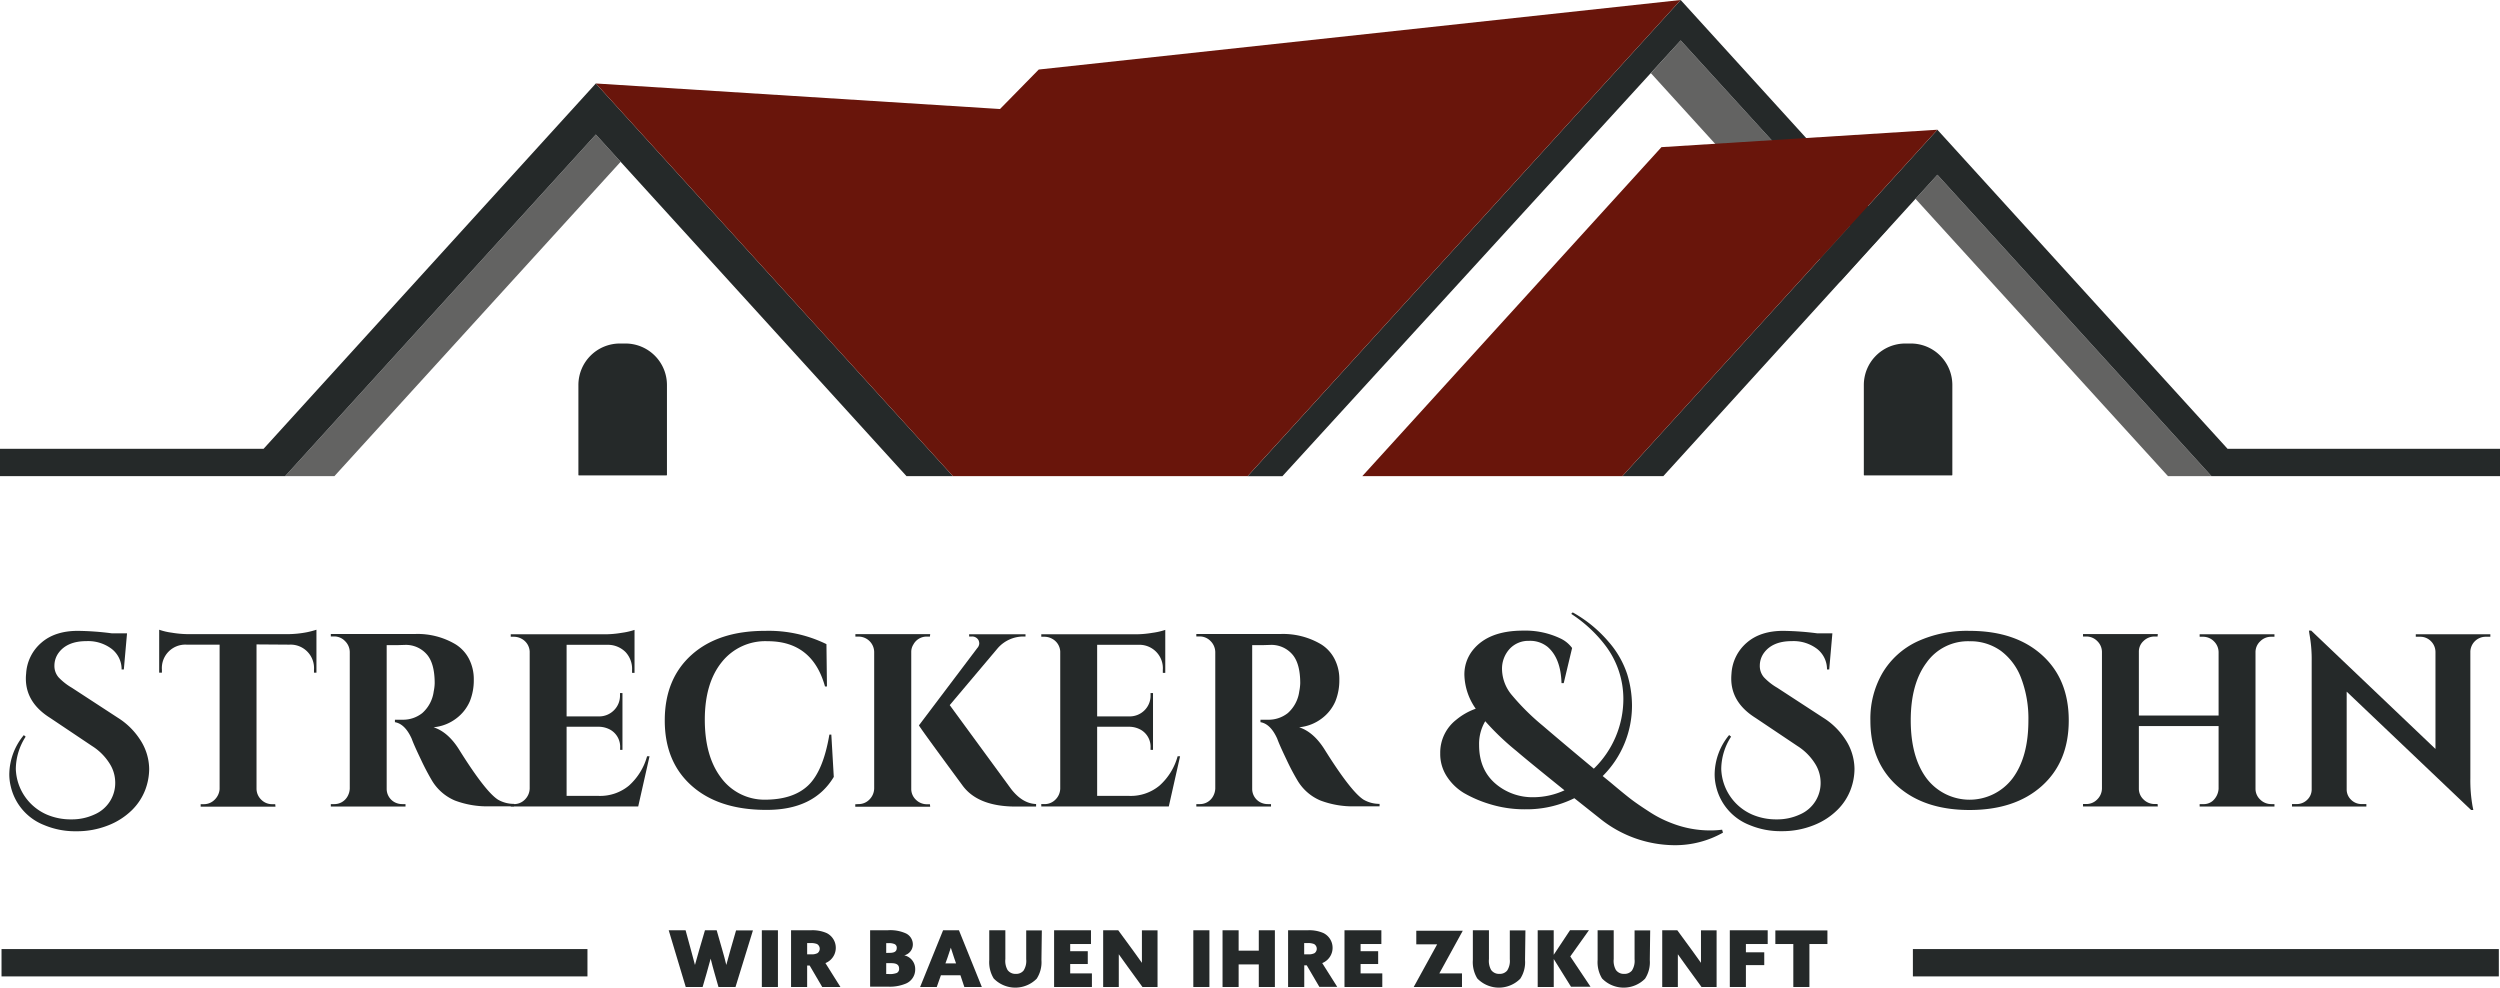 <svg id="Ebene_3" data-name="Ebene 3" xmlns="http://www.w3.org/2000/svg" viewBox="0 0 640 252.85"><defs><style>.cls-1{fill:#636362;}.cls-2{fill:#252929;}.cls-3{fill:#69150b;}</style></defs><polygon class="cls-1" points="73 121.89 85.61 121.89 158.88 41.42 152.53 34.44 73 121.89"/><polygon class="cls-1" points="422.62 18.72 471.13 72.06 478.75 63.55 430.25 10.34 422.62 18.72"/><polygon class="cls-1" points="495.97 44.74 490.37 50.9 555 121.89 566.13 121.89 495.97 44.74"/><path class="cls-2" d="M487.76,87.94h1.42A10.62,10.62,0,0,1,499.8,98.56v23a.15.15,0,0,1-.15.15H477.29a.15.15,0,0,1-.15-.15v-23a10.62,10.62,0,0,1,10.62-10.62Z"/><path class="cls-2" d="M158.7,87.94h1.42a10.62,10.62,0,0,1,10.62,10.62v23a.15.15,0,0,1-.15.15H148.22a.15.15,0,0,1-.15-.15v-23A10.62,10.62,0,0,1,158.7,87.94Z"/><path class="cls-2" d="M509.5,21.33,398.65,143.23h8.9L509.5,31.67,558,84.89l4.63-5.13Z" transform="translate(-79.25 -21.33)"/><polygon class="cls-2" points="570.25 114.89 495.97 33.21 415.32 121.89 425.81 121.89 495.97 44.74 566.13 121.89 567 121.89 576.62 121.89 640 121.89 640 114.89 570.25 114.89"/><polygon class="cls-2" points="152.53 21.37 67.48 114.89 0 114.89 0 121.89 61.12 121.89 73 121.89 152.53 34.44 232.06 121.89 243.94 121.89 152.53 21.37"/><path class="cls-2" d="M85.82,209.92a15.4,15.4,0,0,0-2.52,8.25,13.2,13.2,0,0,0,8,11.72,15.47,15.47,0,0,0,6.15,1.2,13.74,13.74,0,0,0,6-1.26,8.75,8.75,0,0,0,5.29-8.44,9.09,9.09,0,0,0-1.48-4.67,14.25,14.25,0,0,0-4.44-4.41l-10.71-7.18q-6.24-3.9-6.24-10.08a10.64,10.64,0,0,1,.07-1.26,11.21,11.21,0,0,1,3.87-7.9q3.49-3.06,9.36-3.06a72.64,72.64,0,0,1,8.69.63h3.91l-.82,9.26h-.57a6.59,6.59,0,0,0-2.52-5.26,10,10,0,0,0-6.49-2c-3.27,0-5.65,1-7.12,3a5.56,5.56,0,0,0-1.07,3.27,4.43,4.43,0,0,0,1.07,3,15.3,15.3,0,0,0,3.4,2.67l11.79,7.69a18.34,18.34,0,0,1,5.6,5.48,13.9,13.9,0,0,1,2.4,7.62,15.43,15.43,0,0,1-1,5.33,14.72,14.72,0,0,1-3.4,5.19,18,18,0,0,1-6.08,3.91,21.61,21.61,0,0,1-8.23,1.51,20.36,20.36,0,0,1-8.15-1.57,14,14,0,0,1-8.57-9.89,13.06,13.06,0,0,1-.38-3.15,15.94,15.94,0,0,1,3.72-10Z" transform="translate(-79.25 -21.33)"/><path class="cls-2" d="M144.92,186.3v37a3.93,3.93,0,0,0,1.23,2.77,3.88,3.88,0,0,0,2.8,1.13h.76l.06.63H130.62v-.63h.82a3.84,3.84,0,0,0,2.74-1.13,4.2,4.2,0,0,0,1.29-2.71v-37H127a6,6,0,0,0-6.3,6.42v.76H120v-11a15.81,15.81,0,0,0,3.18.75,26.67,26.67,0,0,0,4.26.38h25.38a26.36,26.36,0,0,0,5.05-.5,22.83,22.83,0,0,0,2.39-.63v11h-.63v-.76a6,6,0,0,0-6.3-6.42Z" transform="translate(-79.25 -21.33)"/><path class="cls-2" d="M181.14,186.48h-2.9v36.73a3.88,3.88,0,0,0,2,3.47,4.16,4.16,0,0,0,2,.5h.82v.63H163.94v-.63h.82a3.84,3.84,0,0,0,3.47-2,4.46,4.46,0,0,0,.56-1.95v-35a4,4,0,0,0-1.23-2.8,3.8,3.8,0,0,0-2.8-1.17h-.82v-.63h21.61a19,19,0,0,1,10.33,2.65,9.55,9.55,0,0,1,3.41,3.68,11.33,11.33,0,0,1,1.25,5.36,14.38,14.38,0,0,1-1,5.51,10.85,10.85,0,0,1-3.47,4.41,11.3,11.3,0,0,1-5.83,2.27q3.66,1.2,6.43,5.54,6.8,10.91,10.08,13a8.09,8.09,0,0,0,4.09,1.07v.63h-6.17a23.56,23.56,0,0,1-8.95-1.48,12.54,12.54,0,0,1-5.86-5.07,61.75,61.75,0,0,1-2.89-5.51q-1.77-3.69-2.33-5.26-1.71-3.78-4.29-4.22v-.63h2a7.91,7.91,0,0,0,5-1.7,8.94,8.94,0,0,0,2.93-5.55,11.54,11.54,0,0,0,.25-2.08q0-5.16-2.07-7.46a7.12,7.12,0,0,0-5.36-2.37Z" transform="translate(-79.25 -21.33)"/><path class="cls-2" d="M210.81,227.18a3.85,3.85,0,0,0,2.81-1.16,4.13,4.13,0,0,0,1.23-2.81V188.12a3.93,3.93,0,0,0-2.08-3.27,4.09,4.09,0,0,0-2-.51H210v-.63h24.13a26.17,26.17,0,0,0,4.29-.38,17.55,17.55,0,0,0,3.27-.75v11h-.63v-.75a6.29,6.29,0,0,0-1.67-4.57,6.37,6.37,0,0,0-4.5-1.86H224.3v18.33h8.31a5.32,5.32,0,0,0,3.84-1.6,5.23,5.23,0,0,0,1.52-3.81v-.57h.63v14.55H238v-.5a5,5,0,0,0-2.52-4.66,6.24,6.24,0,0,0-2.78-.76H224.3v17.7h8.25a11.55,11.55,0,0,0,7.72-2.64,15.65,15.65,0,0,0,4.63-7.5h.63l-2.9,12.85H210v-.63Z" transform="translate(-79.25 -21.33)"/><path class="cls-2" d="M275.45,228.66q-12.15,0-19.09-6.14t-6.93-16.76q0-10.63,6.87-16.79t18.84-6.14a33.58,33.58,0,0,1,15.68,3.4l.13,10.84h-.5q-3.22-11.59-14.68-11.59A14.23,14.23,0,0,0,264,190.86q-4.32,5.38-4.32,14.71t4.13,14.81A13.78,13.78,0,0,0,275,226.05q7.31,0,11.15-3.66t5.42-13h.5l.63,10.83Q287.61,228.7,275.45,228.66Z" transform="translate(-79.25 -21.33)"/><path class="cls-2" d="M299,227.18a3.85,3.85,0,0,0,2.81-1.16,4.13,4.13,0,0,0,1.23-2.81v-35a4,4,0,0,0-4-3.91h-.81v-.63h19.15l-.07.63h-.75a3.83,3.83,0,0,0-3.47,2,3.55,3.55,0,0,0-.56,1.95v35a3.8,3.8,0,0,0,1.19,2.81,4,4,0,0,0,2.84,1.16h.75l.07.63H298.2v-.63Zm45.49.63h-5.17q-9.57,0-13.54-5.23-11.28-15.3-11.28-15.56l14.93-19.78a1.9,1.9,0,0,0,.51-1.13,2.08,2.08,0,0,0-.19-.89,1.84,1.84,0,0,0-1.77-.94h-.63v-.57h14.43v.57h-.25a8.73,8.73,0,0,0-6.87,3l-12.28,14.56,15.68,21.42q2.91,3.78,6.43,3.9Z" transform="translate(-79.25 -21.33)"/><path class="cls-2" d="M346.64,227.18a3.87,3.87,0,0,0,2.81-1.16,4.07,4.07,0,0,0,1.22-2.81V188.12a3.91,3.91,0,0,0-2.08-3.27,4.06,4.06,0,0,0-1.95-.51h-.82v-.63H370a26.17,26.17,0,0,0,4.29-.38,17.55,17.55,0,0,0,3.27-.75v11h-.63v-.75a6,6,0,0,0-6.17-6.43H360.12v18.33h8.32a5.35,5.35,0,0,0,3.84-1.6,5.23,5.23,0,0,0,1.51-3.81v-.57h.63v14.55h-.63v-.5a5,5,0,0,0-2.52-4.66,6.19,6.19,0,0,0-2.77-.76h-8.38v17.7h8.26a11.51,11.51,0,0,0,7.71-2.64,15.58,15.58,0,0,0,4.63-7.5h.63l-2.89,12.85H345.82v-.63Z" transform="translate(-79.25 -21.33)"/><path class="cls-2" d="M402.71,186.48h-2.9v36.73a3.88,3.88,0,0,0,2,3.47,4.17,4.17,0,0,0,2,.5h.82v.63H385.51v-.63h.82a3.84,3.84,0,0,0,3.47-2,4.46,4.46,0,0,0,.56-1.95v-35a4.07,4.07,0,0,0-1.22-2.8,3.84,3.84,0,0,0-2.81-1.17h-.82v-.63h21.61a19.06,19.06,0,0,1,10.34,2.65,9.52,9.52,0,0,1,3.4,3.68,11.22,11.22,0,0,1,1.26,5.36,14.38,14.38,0,0,1-1,5.51,10.85,10.85,0,0,1-3.47,4.41,11.3,11.3,0,0,1-5.82,2.27q3.65,1.2,6.42,5.54,6.81,10.91,10.08,13a8.09,8.09,0,0,0,4.09,1.07v.63h-6.17a23.47,23.47,0,0,1-8.94-1.48,12.44,12.44,0,0,1-5.86-5.07,58.78,58.78,0,0,1-2.9-5.51q-1.77-3.69-2.33-5.26c-1.14-2.52-2.56-3.93-4.29-4.22v-.63h2a7.93,7.93,0,0,0,5-1.7,9,9,0,0,0,2.93-5.55,12.53,12.53,0,0,0,.25-2.08c0-3.44-.7-5.93-2.08-7.46a7.1,7.1,0,0,0-5.36-2.37Z" transform="translate(-79.25 -21.33)"/><path class="cls-2" d="M520.33,234.49a24.88,24.88,0,0,1-12.47,3.21,30.68,30.68,0,0,1-19.15-6.93l-6.43-5.1a27.5,27.5,0,0,1-12.47,2.84,30.13,30.13,0,0,1-9.08-1.3,31.27,31.27,0,0,1-6.7-2.86,13.49,13.49,0,0,1-4.35-4.19,10.5,10.5,0,0,1-1.73-6,10.65,10.65,0,0,1,4.09-8.56,16.4,16.4,0,0,1,5-2.84,15.68,15.68,0,0,1-2.9-8.44,9.9,9.9,0,0,1,2.15-6.55q4-5,12.85-5a20.84,20.84,0,0,1,9.57,2,7.91,7.91,0,0,1,3,2.45l-2.15,9h-.56q-.19-6.36-3.53-9.26a7.07,7.07,0,0,0-4.79-1.57,6.51,6.51,0,0,0-4.91,2,7.5,7.5,0,0,0-2,5.39,10.52,10.52,0,0,0,2.59,6.58,59.79,59.79,0,0,0,7.84,7.75q5.26,4.51,13.07,11a24.88,24.88,0,0,0,7.56-17.9,22.6,22.6,0,0,0-4.78-13.86,34.79,34.79,0,0,0-8.57-7.87l.38-.38a33.32,33.32,0,0,1,9.19,7.53,23.92,23.92,0,0,1,4.79,8.38,27.64,27.64,0,0,1,1.2,7.84,25.41,25.41,0,0,1-7.5,18.15l2,1.63c2,1.69,3.65,3.05,5,4.1s3.06,2.21,5.07,3.5a29,29,0,0,0,5.67,2.86,27,27,0,0,0,9.83,1.83,23.7,23.7,0,0,0,3-.19ZM457.9,212.06q0,6.62,4.66,10.27a14.56,14.56,0,0,0,9.2,3.09,19.18,19.18,0,0,0,8-1.77q-10-8.06-12.22-10a66.83,66.83,0,0,1-8.07-7.69A11.41,11.41,0,0,0,457.9,212.06Z" transform="translate(-79.25 -21.33)"/><path class="cls-2" d="M522.41,209.92a15.4,15.4,0,0,0-2.52,8.25,13.2,13.2,0,0,0,8,11.72,15.46,15.46,0,0,0,6.14,1.2,13.78,13.78,0,0,0,6-1.26,8.75,8.75,0,0,0,5.29-8.44,9.09,9.09,0,0,0-1.48-4.67,14.35,14.35,0,0,0-4.44-4.41l-10.71-7.18q-6.24-3.9-6.24-10.08,0-.63.06-1.26a11.26,11.26,0,0,1,3.88-7.9q3.49-3.06,9.35-3.06a72.65,72.65,0,0,1,8.7.63h3.9l-.81,9.26h-.57a6.59,6.59,0,0,0-2.52-5.26,10,10,0,0,0-6.49-2c-3.28,0-5.65,1-7.12,3a5.56,5.56,0,0,0-1.07,3.27,4.43,4.43,0,0,0,1.07,3,15.07,15.07,0,0,0,3.4,2.67L546,205.07a18.27,18.27,0,0,1,5.61,5.48,13.88,13.88,0,0,1,2.39,7.62,15.2,15.2,0,0,1-1,5.33,14.45,14.45,0,0,1-3.4,5.19,17.77,17.77,0,0,1-6.08,3.91,21.6,21.6,0,0,1-8.22,1.51,20.44,20.44,0,0,1-8.16-1.57,14,14,0,0,1-8.57-9.89,13.06,13.06,0,0,1-.37-3.15,16,16,0,0,1,3.71-10Z" transform="translate(-79.25 -21.33)"/><path class="cls-2" d="M583.46,182.83q11.65,0,18.52,6.17t6.87,16.76q0,10.59-6.87,16.76t-18.52,6.17q-11.65,0-18.52-6.17t-6.87-16.76a23.25,23.25,0,0,1,3.12-12.19,20.47,20.47,0,0,1,8.85-8A30.46,30.46,0,0,1,583.46,182.83Zm-11,37.77a13.82,13.82,0,0,0,22,0q4.06-5.44,4.06-14.84A29.06,29.06,0,0,0,596.69,195a15.47,15.47,0,0,0-5.23-7.06,13.36,13.36,0,0,0-8-2.45,13,13,0,0,0-11,5.45q-4.07,5.44-4.06,14.83T572.46,220.6Z" transform="translate(-79.25 -21.33)"/><path class="cls-2" d="M643.18,227.18a3.56,3.56,0,0,0,2.52-.82,4.55,4.55,0,0,0,1.51-3.08V207.21H626.8v16A3.77,3.77,0,0,0,628,226a4,4,0,0,0,2.83,1.16h.76l.06.63H612.5v-.63h.82a3.83,3.83,0,0,0,2.8-1.16,4,4,0,0,0,1.23-2.81v-35a3.91,3.91,0,0,0-1.23-2.77,3.85,3.85,0,0,0-2.8-1.14h-.82v-.63h19.15l-.06.63h-.76a4,4,0,0,0-2.83,1.14,3.66,3.66,0,0,0-1.2,2.77V204.5h20.41V188.25a3.94,3.94,0,0,0-1.22-2.77,3.89,3.89,0,0,0-2.81-1.14h-.82v-.63h19.15v.63h-.81a3.92,3.92,0,0,0-2.84,1.17,3.77,3.77,0,0,0-1.2,2.8v34.9a3.77,3.77,0,0,0,1.2,2.81,4,4,0,0,0,2.84,1.16h.81v.63H642.36v-.63Z" transform="translate(-79.25 -21.33)"/><path class="cls-2" d="M715.57,184.34a3.93,3.93,0,0,0-3.91,3.78v32.51a37.59,37.59,0,0,0,.57,7.12l.19.94h-.57L680,198.39v25a3.61,3.61,0,0,0,1.13,2.68,3.74,3.74,0,0,0,2.71,1.1h1.2v.63H666v-.63h1.13a3.79,3.79,0,0,0,2.77-1.1,3.65,3.65,0,0,0,1.14-2.74v-32.7a35.25,35.25,0,0,0-.57-6.93l-.13-.94h.57l31.82,30.3V188.19a3.92,3.92,0,0,0-1.2-2.75,3.78,3.78,0,0,0-2.71-1.1h-1.13v-.63h19.09v.63Z" transform="translate(-79.25 -21.33)"/><path class="cls-2" d="M250.44,259.48h4.32l1.4,5.14c.34,1.24.68,2.54,1,3.74h0c.32-1.2.7-2.54,1.06-3.76l1.5-5.12h3l1.46,5.1c.36,1.26.72,2.54,1,3.78h0c.34-1.28.7-2.58,1.06-3.84l1.44-5H272L267.54,274h-4.36l-1-3.5c-.36-1.28-.7-2.5-1-3.76h0c-.34,1.28-.7,2.58-1.06,3.82l-1,3.44H254.8Z" transform="translate(-79.25 -21.33)"/><path class="cls-2" d="M274.28,259.48h4.12V274h-4.12Z" transform="translate(-79.25 -21.33)"/><path class="cls-2" d="M281.76,259.48h5.06a9.06,9.06,0,0,1,4.06.72,4.21,4.21,0,0,1-.32,7.68L294.4,274h-4.66l-3.22-5.5h-.64V274h-4.12Zm5.14,6.16a3.22,3.22,0,0,0,1.62-.3,1.39,1.39,0,0,0-.12-2.34,4.18,4.18,0,0,0-1.76-.24h-.76v2.88Z" transform="translate(-79.25 -21.33)"/><path class="cls-2" d="M302,259.48h4.48a9.7,9.7,0,0,1,4.72.82,3.13,3.13,0,0,1,1.74,2.82,2.88,2.88,0,0,1-2.2,2.78v0a3.56,3.56,0,0,1,2.8,3.56,3.89,3.89,0,0,1-2.52,3.72,10.61,10.61,0,0,1-4.32.74H302Zm5,5.78c1.24,0,1.82-.38,1.82-1.26a1,1,0,0,0-.6-1,3.63,3.63,0,0,0-1.62-.22h-.48v2.5Zm-.28,5.42a4.92,4.92,0,0,0,2.12-.28,1.13,1.13,0,0,0,.58-1.1c0-1-.68-1.4-2-1.4h-1.3v2.78Z" transform="translate(-79.25 -21.33)"/><path class="cls-2" d="M320.68,259.48h4.06L330.6,274h-4.48l-1-3h-5l-1.06,3h-4.26Zm2,4.4c-.28.92-.56,1.76-.9,2.7l-.5,1.38H324l-.48-1.38c-.34-1-.6-1.8-.88-2.7Z" transform="translate(-79.25 -21.33)"/><path class="cls-2" d="M345.86,267.1a7.73,7.73,0,0,1-1.22,4.78,7.7,7.7,0,0,1-11-.06,8,8,0,0,1-1.14-4.72v-7.62h4.12v7.38a4.73,4.73,0,0,0,.56,2.78,2.46,2.46,0,0,0,2.1,1,2.43,2.43,0,0,0,2-.84,4.56,4.56,0,0,0,.68-2.9v-7.38h4Z" transform="translate(-79.25 -21.33)"/><path class="cls-2" d="M349.1,259.48h9.44V263h-5.32v1.84h4.5v3.28h-4.5v2.4h5.56V274H349.1Z" transform="translate(-79.25 -21.33)"/><path class="cls-2" d="M367.88,268.72c-.8-1.08-1.5-2.06-2.22-3.1l0,0c0,1.22,0,2.46,0,3.68V274h-4V259.48h3.86l3.84,5.24c.8,1.08,1.5,2.06,2.22,3.1l0,0c0-1.22,0-2.46,0-3.68v-4.64h4V274h-3.86Z" transform="translate(-79.25 -21.33)"/><path class="cls-2" d="M384.74,259.48h4.12V274h-4.12Z" transform="translate(-79.25 -21.33)"/><path class="cls-2" d="M392.22,259.48h4.12v5.22h5.16v-5.22h4.12V274H401.5v-5.78h-5.16V274h-4.12Z" transform="translate(-79.25 -21.33)"/><path class="cls-2" d="M409,259.48H414a9.06,9.06,0,0,1,4.06.72,4.21,4.21,0,0,1-.32,7.68l3.84,6.08H417l-3.22-5.5h-.64V274H409Zm5.14,6.16a3.22,3.22,0,0,0,1.62-.3,1.39,1.39,0,0,0-.12-2.34,4.18,4.18,0,0,0-1.76-.24h-.76v2.88Z" transform="translate(-79.25 -21.33)"/><path class="cls-2" d="M423.44,259.48h9.44V263h-5.32v1.84h4.5v3.28h-4.5v2.4h5.56V274h-9.68Z" transform="translate(-79.25 -21.33)"/><path class="cls-2" d="M441.16,274l0,0,6-10.92,0,0h-5.34v-3.48h11.9l0,0-6,10.92,0,0h5.8V274Z" transform="translate(-79.25 -21.33)"/><path class="cls-2" d="M469.66,267.1a7.73,7.73,0,0,1-1.22,4.78,7.7,7.7,0,0,1-11-.06,8,8,0,0,1-1.14-4.72v-7.62h4.12v7.38a4.73,4.73,0,0,0,.56,2.78,2.46,2.46,0,0,0,2.1,1,2.43,2.43,0,0,0,2-.84,4.56,4.56,0,0,0,.68-2.9v-7.38h4Z" transform="translate(-79.25 -21.33)"/><path class="cls-2" d="M472.9,259.48H477v6.28l0,0,4.18-6.3h4.84l-4.78,6.72,5.19,7.76h-5l-4.42-7.1,0,0V274H472.9Z" transform="translate(-79.25 -21.33)"/><path class="cls-2" d="M501.6,267.1a7.73,7.73,0,0,1-1.22,4.78,7.7,7.7,0,0,1-11-.06,8,8,0,0,1-1.14-4.72v-7.62h4.12v7.38a4.73,4.73,0,0,0,.56,2.78,2.46,2.46,0,0,0,2.1,1,2.43,2.43,0,0,0,2-.84,4.56,4.56,0,0,0,.68-2.9v-7.38h4Z" transform="translate(-79.25 -21.33)"/><path class="cls-2" d="M511,268.72c-.8-1.08-1.5-2.06-2.22-3.1l0,0c0,1.22,0,2.46,0,3.68V274h-4V259.48h3.86l3.84,5.24c.8,1.08,1.5,2.06,2.22,3.1l0,0c0-1.22,0-2.46,0-3.68v-4.64h4V274h-3.86Z" transform="translate(-79.25 -21.33)"/><path class="cls-2" d="M522.08,259.48h9.7V263H526.2v2.12h4.7v3.28h-4.7V274h-4.12Z" transform="translate(-79.25 -21.33)"/><path class="cls-2" d="M538.34,263h-4.6v-3.48h13.33V263h-4.61v11h-4.12Z" transform="translate(-79.25 -21.33)"/><rect class="cls-2" x="0.39" y="242.96" width="150" height="7"/><rect class="cls-2" x="489.7" y="242.96" width="150" height="7"/><polygon class="cls-3" points="425.33 37.67 495.97 33.21 415.32 121.89 348.75 121.89 425.33 37.67"/><polygon class="cls-3" points="265.92 17.8 256 27.91 256.01 27.91 152.53 21.37 243.94 121.89 299.64 121.89 319.4 121.89 430.25 0 265.92 17.8"/></svg>
